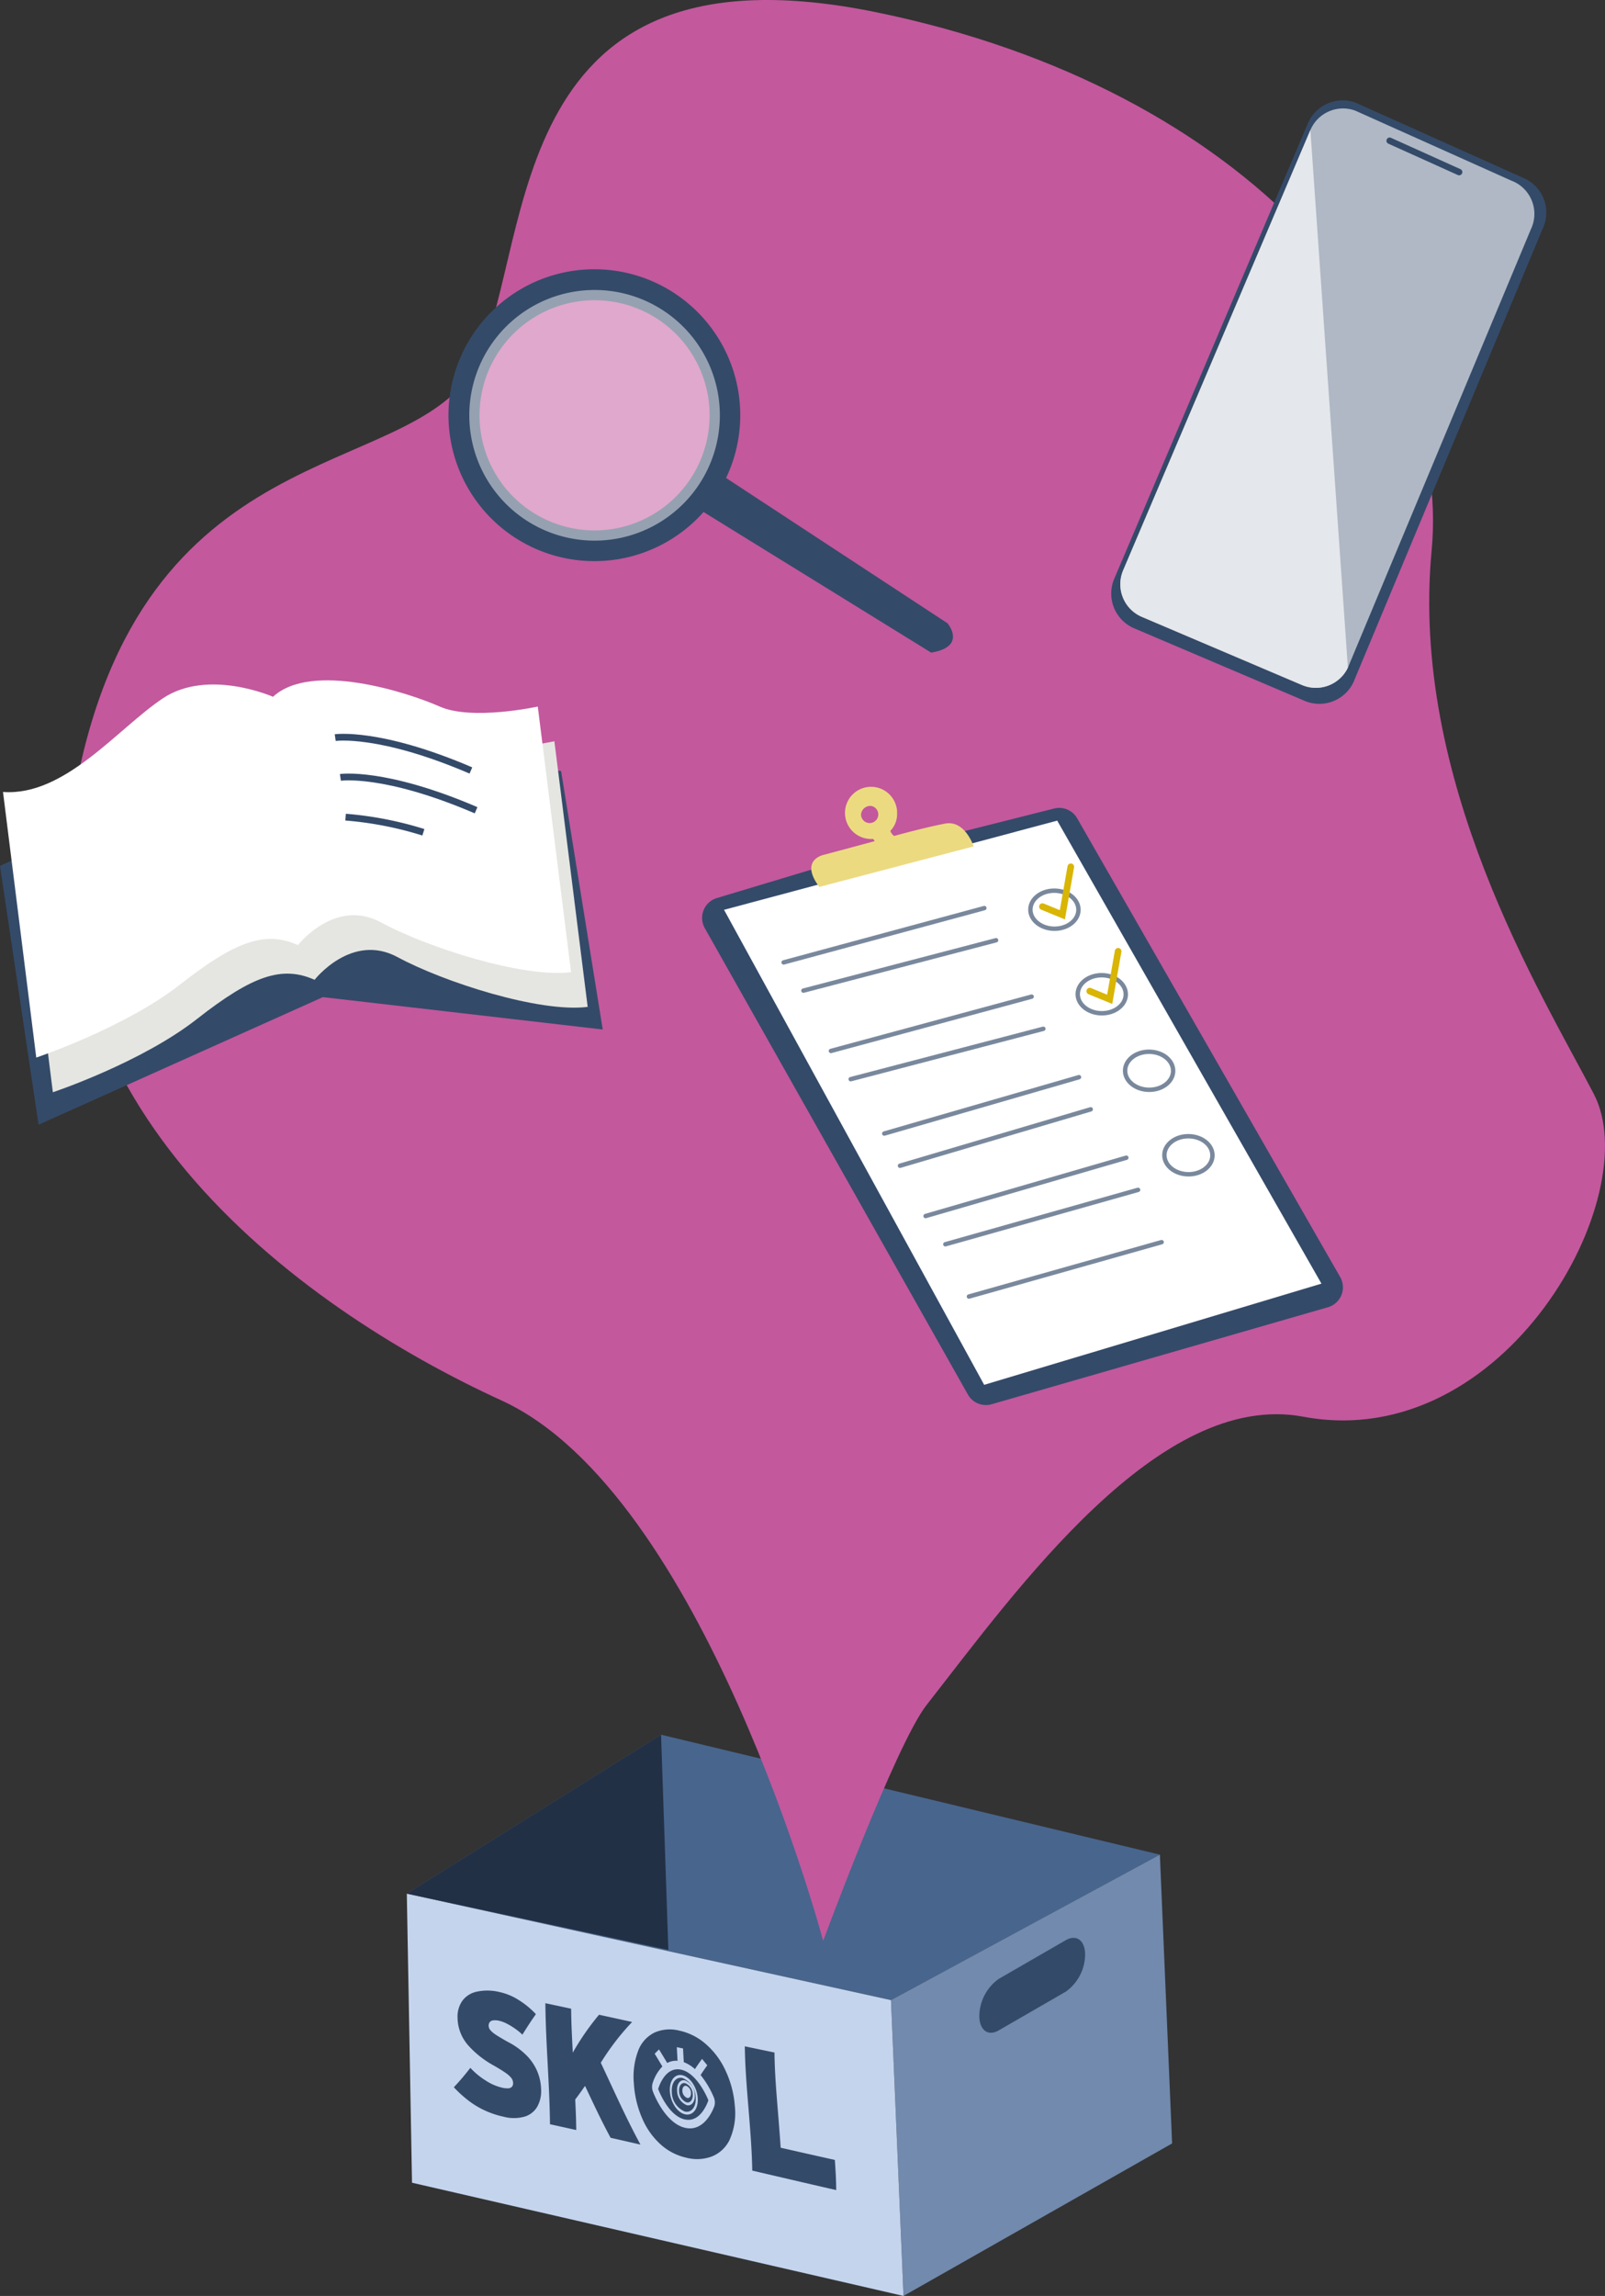 <svg height="339.339" viewBox="0 0 237.305 339.339" width="237.305" xmlns="http://www.w3.org/2000/svg" xmlns:xlink="http://www.w3.org/1999/xlink"><rect x="0" y="0" width="237.305" height="339.339" fill="#333333" stroke="none"/><clipPath id="a"><path d="m0 0h237.305v339.339h-237.305z"/></clipPath><clipPath id="b"><path d="m0 0h37.05v37.049h-37.05z"/></clipPath><g clip-path="url(#a)"><path d="m45.823 218.815 37.591-23.493 73.753 17.731-39.761 21.5z" fill="#48658d" transform="translate(14.326 61.064)"/><path d="m100.357 230.33 1.853 43.722 39.716-22.542-1.809-42.682z" fill="#718aad" transform="translate(31.375 65.287)"/><path d="m46.592 255.946 72.668 16.734-1.853-43.724-71.585-15.737z" fill="#c4d4ed" transform="translate(14.326 66.659)"/><g clip-path="url(#a)"><path d="m58.509 242.785a13.338 13.338 0 0 1 -2.683-.873 12.758 12.758 0 0 1 -2.439-1.437 17.5 17.5 0 0 1 -2.266-2.05c1.008-1.079 1.494-1.666 2.443-2.867a10.846 10.846 0 0 0 2.237 1.855 7.606 7.606 0 0 0 2.468 1.079 3.315 3.315 0 0 0 .9.089.77.77 0 0 0 .546-.234.8.8 0 0 0 .168-.575 1.263 1.263 0 0 0 -.266-.719 3.829 3.829 0 0 0 -.866-.769c-.41-.287-1.015-.666-1.821-1.121a14.185 14.185 0 0 1 -3.66-2.9 6.292 6.292 0 0 1 -1.6-4.078 4.1 4.1 0 0 1 .672-2.49 3.554 3.554 0 0 1 2.138-1.39 7.518 7.518 0 0 1 3.384.045 8.666 8.666 0 0 1 2.749 1.121 12.537 12.537 0 0 1 2.638 2.149c-.8 1.134-1.194 1.759-1.994 3.031a8.337 8.337 0 0 0 -.95-.79 10.048 10.048 0 0 0 -1.285-.8 4.789 4.789 0 0 0 -1.218-.466 2.452 2.452 0 0 0 -.889-.05.728.728 0 0 0 -.505.277.855.855 0 0 0 -.139.537 1.021 1.021 0 0 0 .228.6 3.256 3.256 0 0 0 .7.62c.322.226.79.5 1.351.828.1.059.207.123.319.184s.227.122.344.188c.033.018.066.035.1.052l.1.051a11 11 0 0 1 2.38 1.763 7.526 7.526 0 0 1 1.567 2.214 7.336 7.336 0 0 1 .659 2.823 4.751 4.751 0 0 1 -.557 2.6 3.22 3.22 0 0 1 -1.9 1.489 5.915 5.915 0 0 1 -3.057.017m14.344-7.988a36.555 36.555 0 0 1 4.632-6.024c-1.962-.429-2.934-.642-4.894-1.068a37.814 37.814 0 0 0 -3.88 5.6c-.147-2.84-.219-4.258-.244-6.492-1.5-.323-2.263-.486-3.809-.812.056 6 .614 11.824.681 17.886 1.576.345 2.351.517 3.884.86-.021-1.608-.06-2.554-.151-4.514.588-.782.877-1.188 1.45-2.01 1.561 3.31 2.347 4.988 3.775 7.666 1.767.4 2.646.6 4.417 1.009-2.2-4.1-3.484-7.034-5.862-12.1m13.336 4.45a1.139 1.139 0 0 0 -.7-1.034c-.35-.079-.6.257-.57.751a1.139 1.139 0 0 0 .7 1.036c.35.079.608-.257.572-.752m-1.759-.238c-.055-.784.348-1.317.9-1.192a1.81 1.81 0 0 1 1.113 1.645c.056.785-.356 1.319-.912 1.193a1.806 1.806 0 0 1 -1.105-1.646m2.316.52a2.339 2.339 0 0 0 -1.44-2.125c-.718-.16-1.239.528-1.168 1.54a2.336 2.336 0 0 0 1.427 2.128c.721.163 1.255-.526 1.181-1.542m-1.466 2.48a3.141 3.141 0 0 1 -1.924-2.872c-.095-1.37.608-2.3 1.578-2.086a3.17 3.17 0 0 1 1.949 2.88c.1 1.377-.627 2.3-1.6 2.078m-.375-5.367c-1.131-.251-1.951.831-1.839 2.431s1.105 3.086 2.243 3.346 1.991-.812 1.874-2.42-1.147-3.106-2.279-3.356m.34 6.526c-2.323-.532-3.715-3.989-3.892-4.443a.133.133 0 0 1 -.007-.092c.119-.391 1.084-3.321 3.393-2.81s3.815 4.009 4 4.47a.129.129 0 0 1 .007.093c-.133.377-1.179 3.312-3.5 2.78m4.313-3.271a13.767 13.767 0 0 0 -1.952-3.288c.391-.584.588-.873.988-1.432-.31-.383-.465-.572-.771-.946-.429.584-.639.887-1.057 1.507a5.052 5.052 0 0 0 -1.642-1.025c-.05-.836-.074-1.244-.109-2.021l-.921-.2c.035.776.058 1.184.108 2.019a2.717 2.717 0 0 0 -1.528.319c-.491-.816-.734-1.218-1.213-2-.257.249-.386.377-.642.634.45.739.677 1.118 1.137 1.886a6.169 6.169 0 0 0 -1.456 2.514 2 2 0 0 0 .085 1.264c.188.487 1.853 4.622 4.737 5.286s4.194-2.823 4.329-3.241a1.922 1.922 0 0 0 -.095-1.277m2.407 6.148a4.939 4.939 0 0 1 -2.7 2.609 6.28 6.28 0 0 1 -3.809.169 8.371 8.371 0 0 1 -3.715-1.916 10.9 10.9 0 0 1 -2.746-3.843 15.093 15.093 0 0 1 -1.251-5.2 10.853 10.853 0 0 1 .638-4.841 4.857 4.857 0 0 1 2.448-2.7 5.632 5.632 0 0 1 3.637-.27 8.7 8.7 0 0 1 3.8 1.885 11.576 11.576 0 0 1 2.973 3.9 14.87 14.87 0 0 1 1.432 5.375 9.581 9.581 0 0 1 -.711 4.829m15.7 7.577c-.016-1.559-.068-2.5-.2-4.454-3.388-.759-4.976-1.118-8.012-1.807-.374-5.661-.862-9.589-.915-14.071-1.809-.374-2.683-.558-4.387-.916.081 6 1 12.307 1.1 18.368 4.582 1.069 7.006 1.634 12.411 2.881" fill="#344a69" transform="translate(15.982 70.069)"/><path d="m113.163 224.276a6.83 6.83 0 0 0 -2.852 5.449c0 2.1 1.277 3.066 2.852 2.157l9.937-5.737a6.83 6.83 0 0 0 2.852-5.449c0-2.1-1.277-3.065-2.852-2.157z" fill="#344a69" transform="translate(34.487 68.215)"/><path d="m83.414 195.321 1.078 31.816-38.669-8.322z" fill="#223045" transform="translate(14.326 61.064)"/><path d="m119.287 286.87s-17.6-66.172-47.559-79.883-73.628-45.179-62.082-94.722 50.601-40.993 58.754-59.245 3.744-62.54 58.862-51.184 84.985 47.71 81.987 79.536c-3.207 34.048 16.143 65.3 23.978 80.313s-13.066 53.289-42.977 47.7c-21.275-3.972-42.281 25.5-55.691 42.637-4.555 5.82-15.272 34.842-15.272 34.842" fill="#c3589d" transform="translate(2.422)"/><path d="m124.3 82.64-32.753-21.485a21.57 21.57 0 1 0 -3.33 5.029l33.653 20.784c5.352-.883 2.426-4.328 2.426-4.328m-49.419-13.961a17.01 17.01 0 1 1 14.01-19.556 17.03 17.03 0 0 1 -14.01 19.556" fill="#344a69" transform="translate(15.806 9.488)"/><g clip-path="url(#b)" opacity=".48" transform="translate(69.386 42.86)"><path d="m89.66 48.158a18.522 18.522 0 1 1 -21.294-15.258 18.522 18.522 0 0 1 21.294 15.258" fill="#fff" transform="translate(-52.86 -32.652)"/></g><path d="m94.812 100.219-13.544 4.073a3.068 3.068 0 0 0 -1.788 4.445l38.9 68.93a3.067 3.067 0 0 0 3.52 1.439l49.715-14.335a3.066 3.066 0 0 0 1.81-4.472l-38.885-67.792a3.068 3.068 0 0 0 -3.41-1.448z" fill="#344a69" transform="translate(24.724 28.439)"/><path d="m81.555 105.583 49.259-13.183 39.07 68.434-49.867 14.957z" fill="#fff" transform="translate(25.497 28.886)"/><path d="m111.16 93.923c-2.965.566-7.12 1.714-7.12 1.714l-.41.11a1.505 1.505 0 0 1 -.559-.751 3.492 3.492 0 0 0 .995-2.394 3.855 3.855 0 1 0 -3.88 3.593c.112 0 .222-.005.331-.013a1.947 1.947 0 0 1 .24.336l-7.4 1.986s-3.864.659-.788 4.781l22.819-5.995s-1.263-3.933-4.229-3.367m-10.93-2.612a1.275 1.275 0 1 1 -1.491 1.246 1.383 1.383 0 0 1 1.491-1.246" fill="#ecda81" transform="translate(28.569 27.806)"/><g fill="none" stroke-miterlimit="10"><path d="m123.167 103.131c-.013 1.553-1.615 2.8-3.577 2.781s-3.541-1.29-3.527-2.843 1.615-2.8 3.577-2.781 3.54 1.29 3.527 2.843z" stroke="#79889c" stroke-width=".652" transform="translate(36.285 31.353)"/><path d="m128.5 112.65c-.013 1.553-1.615 2.8-3.577 2.781s-3.541-1.29-3.528-2.843 1.616-2.8 3.578-2.781 3.536 1.293 3.527 2.843z" stroke="#79889c" stroke-width=".652" transform="translate(37.951 34.329)"/><path d="m133.834 121.268c-.013 1.553-1.615 2.8-3.577 2.781s-3.541-1.29-3.527-2.843 1.615-2.8 3.577-2.781 3.54 1.29 3.527 2.843z" stroke="#79889c" stroke-width=".652" transform="translate(39.62 37.023)"/><path d="m138.261 130.779c-.013 1.553-1.615 2.8-3.577 2.781s-3.541-1.29-3.528-2.843 1.616-2.8 3.578-2.781 3.54 1.29 3.527 2.843z" stroke="#79889c" stroke-width=".652" transform="translate(41.004 39.997)"/><path d="m117.418 103.482 2.949 1.21 1.247-7.095" stroke="#d9b504" stroke-linecap="round" stroke-width=".978" transform="translate(36.709 30.512)"/><path d="m122.748 113 2.949 1.21 1.247-7.095" stroke="#d9b504" stroke-linecap="round" stroke-width=".978" transform="translate(38.375 33.488)"/><path d="m0 8.029 29.675-8.029" stroke="#79889c" stroke-linecap="round" stroke-width=".652" transform="translate(115.865 134.214)"/><path d="m0 7.448 28.485-7.448" stroke="#79889c" stroke-linecap="round" stroke-width=".652" transform="translate(118.789 138.966)"/><path d="m0 8.029 29.675-8.029" stroke="#79889c" stroke-linecap="round" stroke-width=".652" transform="translate(122.855 147.301)"/><path d="m0 7.448 28.485-7.448" stroke="#79889c" stroke-linecap="round" stroke-width=".652" transform="translate(125.779 152.053)"/><path d="m0 8.333 28.79-8.333" stroke="#79889c" stroke-linecap="round" stroke-width=".652" transform="translate(130.741 159.205)"/><path d="m0 8.338 28.198-8.338" stroke="#79889c" stroke-linecap="round" stroke-width=".652" transform="translate(133.068 163.957)"/><path d="m0 8.621 29.68-8.621" stroke="#79889c" stroke-linecap="round" stroke-width=".652" transform="translate(136.851 171.108)"/><path d="m0 8.04 28.491-8.04" stroke="#79889c" stroke-linecap="round" stroke-width=".652" transform="translate(139.775 175.86)"/><path d="m0 8.04 28.491-8.04" stroke="#79889c" stroke-linecap="round" stroke-width=".652" transform="translate(143.26 183.588)"/></g><path d="m154.245 14.7-28.632 67.309a5.583 5.583 0 0 0 2.952 7.323l25.188 10.715a5.582 5.582 0 0 0 7.223-2.73l27.972-67.023a5.585 5.585 0 0 0 -3.089-7.64l-24.527-11a5.584 5.584 0 0 0 -7.088 3.047" fill="#344a69" transform="translate(39.131 3.534)"/><path d="m154.293 15.406-27.683 65.072a5.248 5.248 0 0 0 2.775 6.882l23.667 10.068a5.247 5.247 0 0 0 6.788-2.568l27.06-64.805a5.246 5.246 0 0 0 -2.9-7.177l-23.046-10.334a5.243 5.243 0 0 0 -6.66 2.862" fill="#afb8c4" transform="translate(39.451 3.818)"/><path d="m166.955 21.072a.475.475 0 0 1 -.223-.041l-10.294-4.643a.474.474 0 0 1 .389-.864l10.294 4.643a.473.473 0 0 1 -.165.9" fill="#344a69" transform="translate(48.82 4.84)"/><path d="m154.293 14.645-27.683 65.072a5.248 5.248 0 0 0 2.775 6.882l23.667 10.068a5.247 5.247 0 0 0 6.788-2.568" fill="#e4e7eb" transform="translate(39.451 4.578)"/><path d="m0 102.23 5.7 38.253 42.04-18.859 41.378 4.785-6.157-38.196-40.14-5.846z" fill="#344a69" transform="translate(0 25.751)"/><path d="m2.208 97.007 4.917 39.256s13.048-4.353 21.3-10.823 12.6-7.922 17.4-5.8c0 0 5.463-7.027 12.268-3.349s20.969 8.247 28.106 7.353l-4.922-39.259s-9.7 2.121-14.5 0-18.959-6.685-24.645-1.44c0 0-9.593-4.236-16.283.227s-14.5 14.5-23.64 13.835" fill="#e5e6e1" transform="translate(.69 25.172)"/><path d="m.338 93.1 4.917 39.256s13.045-4.356 21.299-10.824 12.6-7.922 17.4-5.8c0 0 5.463-7.027 12.268-3.349s20.969 8.247 28.106 7.353l-4.921-39.259s-9.7 2.121-14.5 0-18.961-6.688-24.647-1.444c0 0-9.593-4.236-16.283.227s-14.494 14.506-23.639 13.84" fill="#fff" transform="translate(.106 23.951)"/><path d="m37.759 83.067s6.5-.966 20.06 4.857" fill="none" stroke="#344a69" stroke-miterlimit="10" transform="translate(11.805 25.951)"/><path d="m38.343 87.545s6.5-.966 20.06 4.857" fill="none" stroke="#344a69" stroke-miterlimit="10" transform="translate(11.987 27.351)"/><path d="m38.927 92.008a52.425 52.425 0 0 1 11.5 2.237" fill="none" stroke="#344a69" stroke-miterlimit="10" transform="translate(12.17 28.765)"/></g></g></svg>